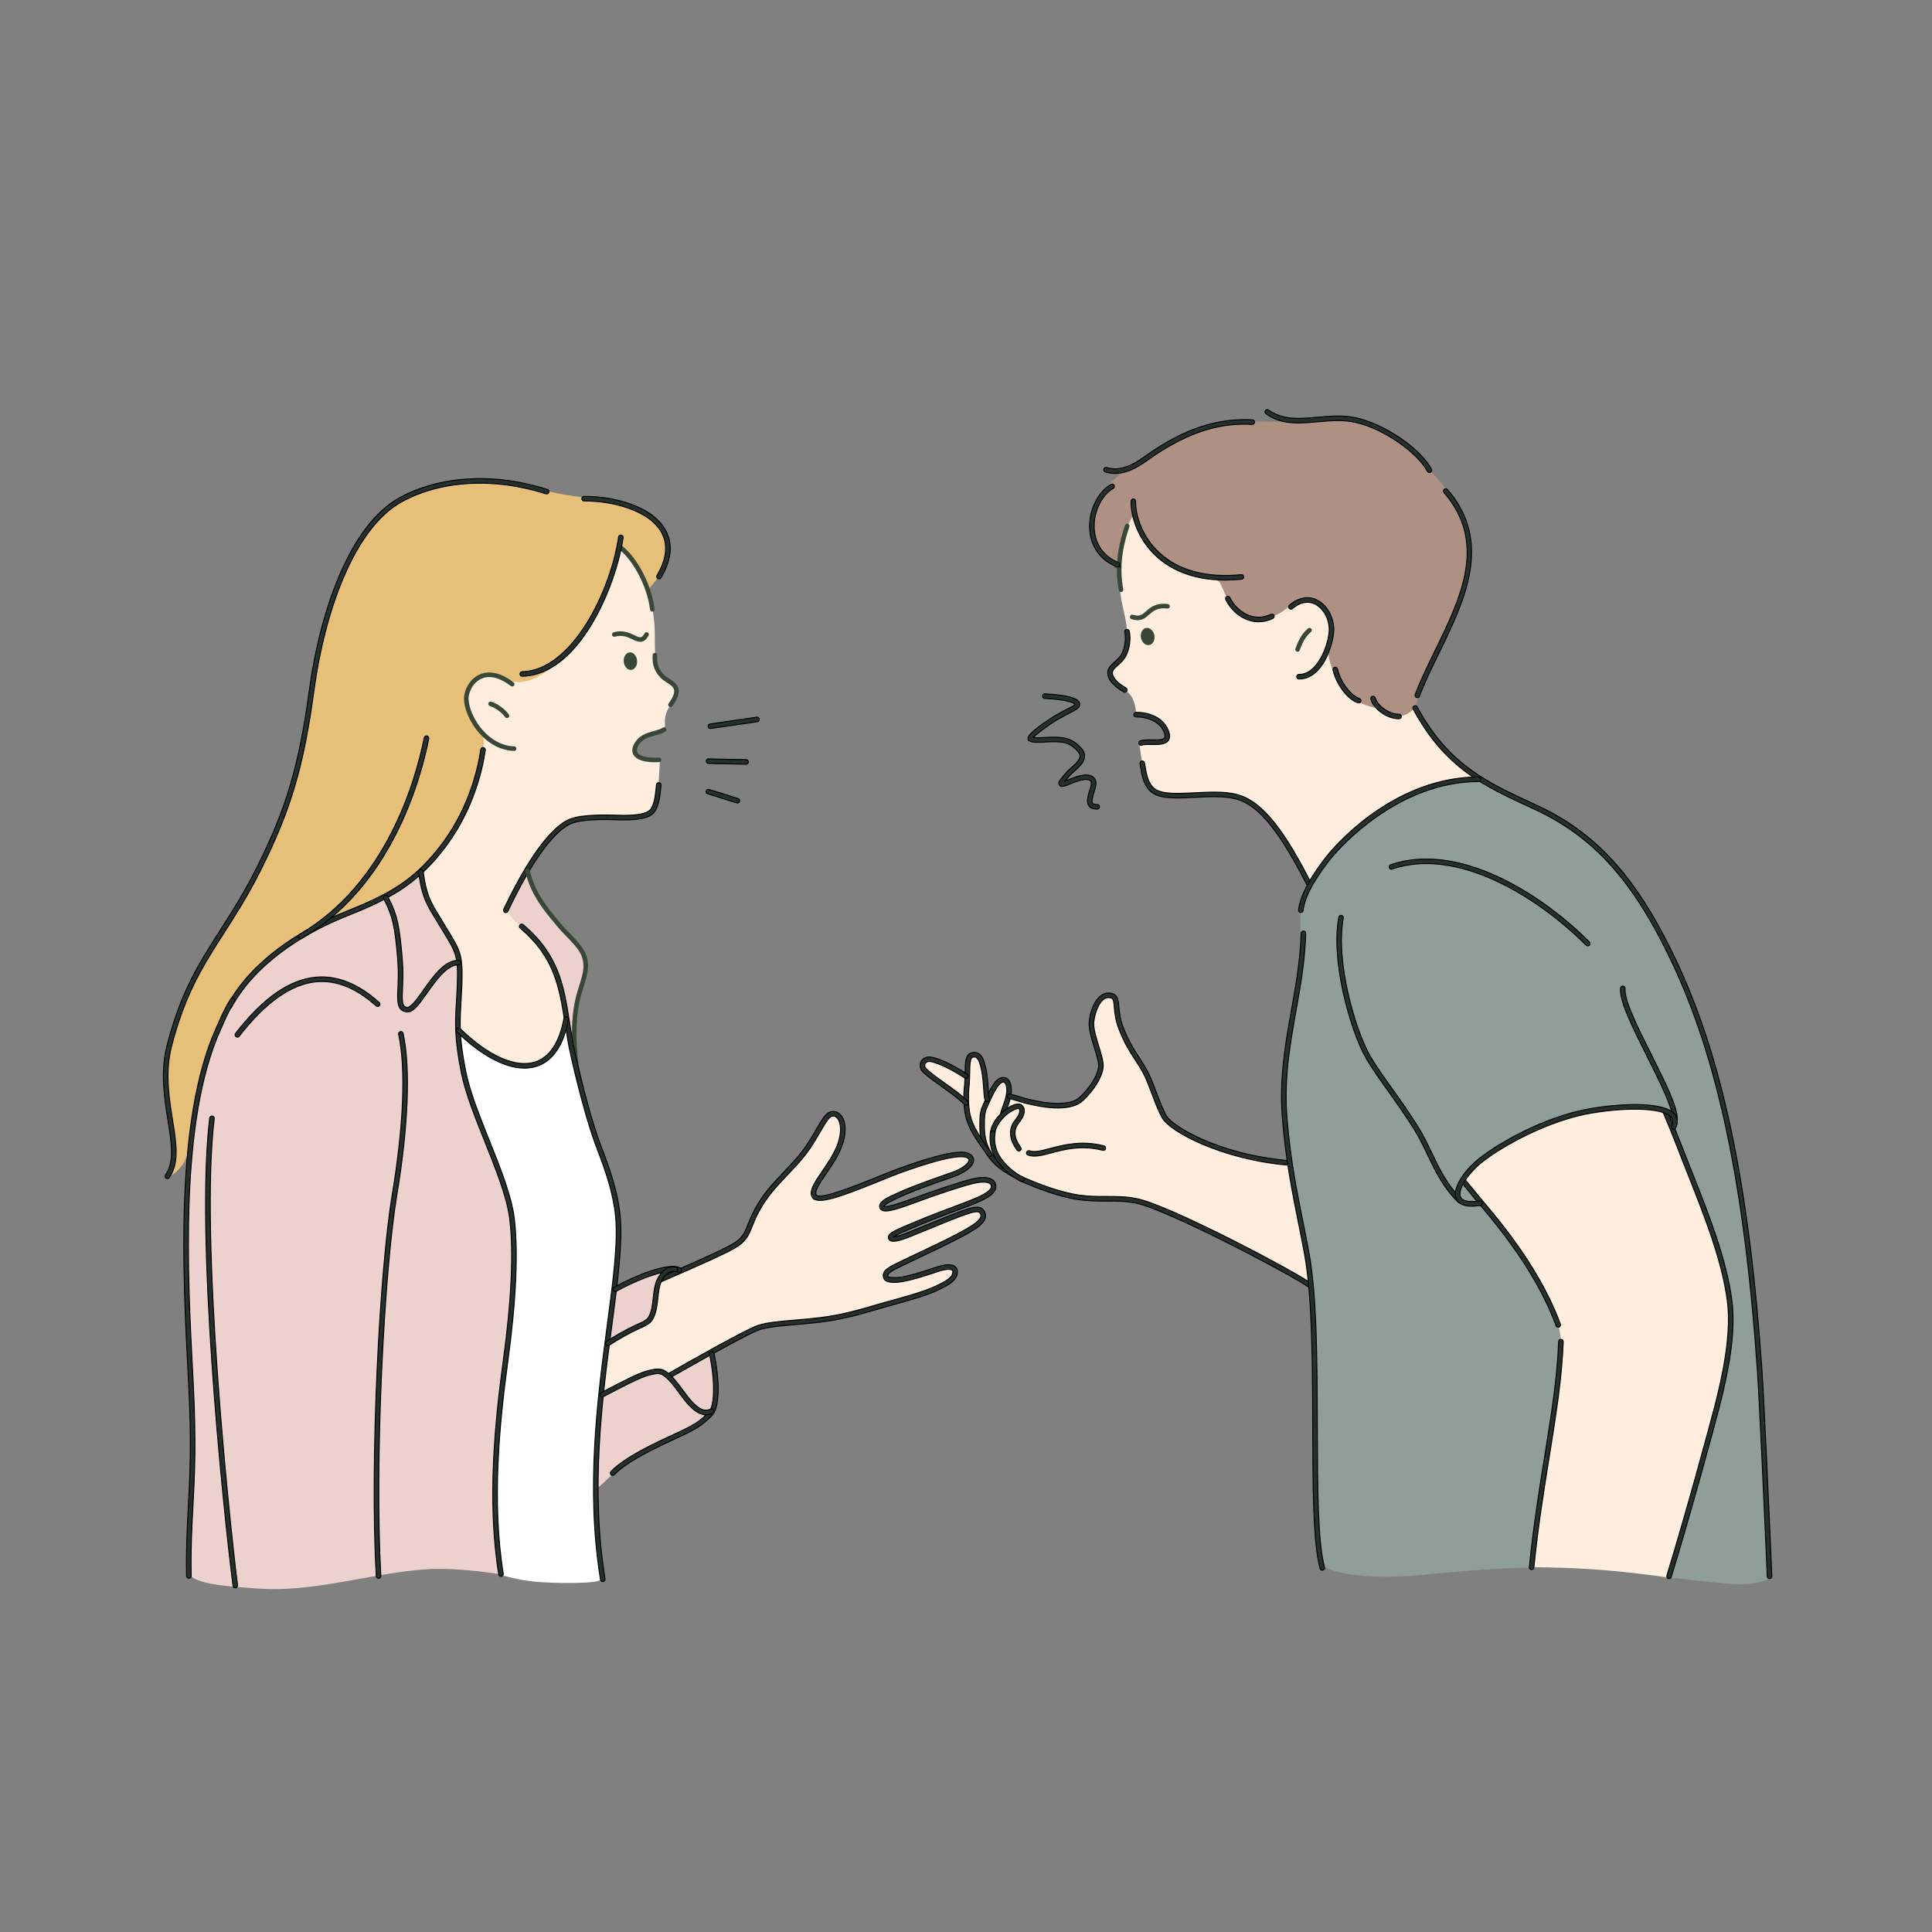 <?xml version="1.0" encoding="UTF-8"?><svg id="HappyFamily" xmlns="http://www.w3.org/2000/svg" viewBox="0 0 2000 2000"><rect x="0" y="0" width="2000" height="2000" fill="#808080" stroke="none"/><defs><style>.cls-1{fill:#252f2c;stroke:#000;stroke-miterlimit:10;}.cls-2{fill:#fff;}.cls-2,.cls-3,.cls-4,.cls-5,.cls-6,.cls-7,.cls-8{fill-rule:evenodd;}.cls-3{fill:#8f9e99;}.cls-4,.cls-9{fill:#394738;}.cls-5{fill:#af9183;}.cls-6{fill:#ecd1cd;}.cls-7{fill:#e6bf79;}.cls-8{fill:#ffedde;}</style></defs><g id="_ÎÓÈ_5"><path class="cls-8" d="M469.38,1070.87c-1.2-.25-2.13,2.74-3.09,1.99-1.59-1.25.67-12.22.88-14.59,1.37-15.08.67-30.58-1.33-45.55-4.51-33.84-26.56-62.57-29.63-96.41-1.89-20.82,6.8-33,17.25-50.41,12.36-20.61,27.15-47.14,29.19-71.65,2.39-28.67-18.91-70.94,2.21-95.09,10.84-12.39,26.55-6.32,40.69-10.17,15.45-4.22,29.56-21,38.92-33.17,17.87-23.22,30.54-50.31,49.09-72.97,6.69-8.18,15.54-20.77,27.86-17.25,10.3,2.94,14.64,14.52,19.46,22.55,9.51,15.84,14.54,36.39,16.37,55.85,1.4,14.93-.37,30.93,2.25,44.01,3.05,15.24,18.45,13.62,20.72,27.25,1.71,10.29-2.91,8.08-8.51,18.45-5.61,10.37-2.05,16.77-4.2,21.07-1.37,2.74-8.92,3.72-11.48,4.15-8.59,1.43-18.22,8.07-18.22,18.11,0,13.22,25.32,10.58,25.32,10.58,0,0-1.22,22.6-1.39,23.83-1.69,12.67-1.55,23.86-12.66,32.75-3.29,2.64-12.01,2.67-16.03,2.67-10.46,0-23.73-2.4-34.07-.34-12.33,2.47-13.97.76-26.26,3.83-20.43,5.11-50.74,50.71-55.42,69.44-1.78,7.11.08,13.72,1.97,21.28,3.79,15.19,20.76,27.37,27.86,41.58,12.14,24.28,16.64,46.61,19.59,73.17,1.68,15.12-4.38,36.34-15.61,47.57-20.79,20.79-60.86-.54-79.17-15.04-6.94-5.49-13.8-15.63-22.55-17.47Z"/><path class="cls-8" d="M623.01,1443.44c-.79,4.18,11.25-3.29,14.08-4.78,8.85-4.66,17.81-12.11,27.57-14.61,11.78-3.01,18.39,8.12,30.68,2.77,22.61-9.84,38.82-26.95,38.82-26.95,0,0,22.02-11.6,38.86-19.2,14.25-6.43,23.14-9.01,28.95-9.41,37.23-2.52,64.7-6.27,97.91-15.61,13.38-3.76,36.54-10.03,51.06-14.88,6.98-2.33,33.92-10.24,37.66-24.63,1.4-5.39-7.19-5.02-11.82-3.68-4.62,1.35-30.9,10.33-46.3,12.63-2.88.43-16.21-.12-14.22-5.17,2.59-6.59,17.57-11.93,23.04-14.79,19.86-10.36,39.43-20.62,59.73-29.45,4.93-2.14,21.65-12.08,18.54-19.23-2.97-6.81-20.99-.25-25.01,1.35-18.77,7.43-32.82,15.1-52.24,20.58-2.84.8-15.24,6.29-17.57,4.01-1.8-1.76.84-3.75.97-3.85,5.29-4.06,13.18-7.25,19.16-10.21,21.76-10.73,47.32-13.21,68.25-25.02,3.29-1.85,18.79-9.68,17.24-16.99-1.55-7.31-20.22-5.68-26.08-4.03-22.07,6.23-43.01,18.54-65.49,22.9-3.18.62-21.18,8.39-23.45,3.78-2.56-5.18,20-13.24,21.01-13.62,6.94-2.57,13.9-4.41,20.81-7.22,4.43-1.8,21.21-8.37,25.64-10.18,7.66-3.14,26.71-8.74,23.56-21.05-.51-1.98-6.23-2.22-7.98-2.29-10.85-.43-20.67,3.09-30.98,5.89-26.04,7.06-53.77,17.54-78.24,28.72-9.09,4.15-32.03,13.62-42.64,10.02-7.12-2.42,4.8-18.31,6.5-21.81,8.21-16.92,23.66-30.24,21.31-50.6-.54-4.69-2.76-11.39-8.43-13.11-6.82-2.08-14.4,15.22-18.23,19.14-7.51,7.69-11.96,17.55-18.67,25.7-10.27,12.49-24.22,26.22-33.84,39.23-6.95,9.39-10.79,16.83-13.98,24.48-4.27,10.25-4.63,18.31-18.36,26.62-15.05,9.12-43.45,19.38-58.54,27.89-5.88,3.32-15.83,4.11-19.96,10.22-6.62,9.8-2.15,23.27-8.07,33.84-9.9,17.69-28.07,13.82-40.73,26.01-11.78,11.34-7.92,42.95-10.5,56.58Z"/><path class="cls-8" d="M1356.63,917.17s-15.63-26.15-21.57-38.16c-11.26-22.77-23.69-36.83-45.2-49.57-18.39-10.89-53.26-5.49-73.18-5.25-8.65.1-23.86-3.9-28.92-12.45-3.85-6.5-8.11-40.44-8.11-40.44,0,0,8-2.47,9.5-2.45,11.79.14,21.93.89,18.83-11.19-1.7-6.65-13.8-14.67-20.08-16.29-2.37-.61-11.94-2.77-11.94-2.77,0,0,0-13.37-7.04-20.63-7.04-7.26-18.31-11.69-19.52-19.82-.84-5.65,12.38-16.28,14.79-22.1,5.61-13.54,1.53-33.81-1.78-47.41-3.39-13.9-7.1-44.47,0-68.97,1.84-6.34,5.36-28.94,15.25-28.24,11.33.8,20.55,11.91,29.64,17.77,14.93,9.62,36.83,19.23,54.49,21.47,26.54,3.37,60.18-3.04,83.72,11.95,21.73,13.85,29.45,39.33,40.31,61.03,14.79,29.54,43.08,41.16,61.62,66.19,5.68,7.67,14.34,17.21,14.34,17.21,0,0,11.74,21.76,16.1,28.74,4.07,6.53,9.08,16.33,15.46,21.06,11.53,8.54,39.3,29.34,39.3,29.34,0,0,4.54,6.83,4.03,10.22-1.93,12.99-17.09,24.01-26.28,31.61-23.07,19.09-58.26,29.9-86.29,39.38-9.23,3.12-17.78,8.4-27.34,10.29-9.36,1.85-20.71,8.17-28.83,12.98-3.68,2.18-11.3,6.49-11.3,6.49Z"/><path class="cls-8" d="M1355.7,1330.35c-.43.34-35.1-20.47-44.31-24.83-30.69-14.57-59.95-29.31-90.15-44.91-16.69-8.62-36.84-16.89-55.19-19.76-15.26-2.38-31.44,2.3-46.95-.64-27.07-5.13-65.24-15.64-85.74-35.03-11.28-10.67-24.5-25.63-29.06-40.86-1.86-6.21-5.41-24.73-5.41-24.73,0,0-25-19.46-35.52-25.91-3.96-2.42-10.71-10.43-6.2-15.19,8.64-9.14,27.2,5.92,34.91,9.98,1.34.71,8.41,5.25,8.41,5.25,0,0-.05-20,4.67-22.18,3.26-1.5,10.5,3.14,11.76,5.87,3.4,7.36,5.65,40.25,5.65,40.25,0,0,11.64-26.04,19.05-19.37,3.68,3.31,3.62,15.87,3.62,15.87,0,0,12.02,4.13,16.97,5.28,16.88,3.92,33.06,5.94,50.02,2.72,4.41-.84,11.81-8.23,14.91-13.02,3.09-4.78,16.23-17.51,11.78-30.84-3.48-10.43-11.05-31.07-9.27-42.47,1.16-7.42,3.47-15.54,9.12-20.86,2.19-2.06,8.61-6.1,11.92-4.07,7.83,4.8,5.17,16.26,7.26,26.17,2.09,9.91,17.83,35.98,25.42,47.68,12.42,19.17,13.34,49.78,34.76,62.91,28.72,17.61,52.61,24.1,85.35,32.88,9.94,2.66,30.64,1.99,30.64,1.99,0,0,10.86,8.18,14.33,14.56,14.51,26.59,15.83,61.63,12.71,90.54-.5,4.61-1.41,19.56-5.47,22.74Z"/><path class="cls-5" d="M1159.47,584.81s-7.44-.37-14.82-7.23c-6.91-6.42-13.75-19.15-14.35-24.58-2.67-24.03,9.54-45.72,27.45-60.65,10.44-8.7,25.6-17.58,37.71-23.64,16.02-8.01,30.23-17.28,46.79-24.38,21.72-9.31,44.08-7.87,67.07-7.87,13.39,0,21.57.44,40.7-1.11,19.12-1.56,52.08.14,61.54,1.5,13.4,1.91,29.35,10.95,40.22,18.71,13.84,9.89,24.19,26.07,34.5,37.94,17.27,19.88,30.82,37.72,34.08,67.06,5.76,51.88-33.36,111.41-43.81,134.99-10.45,23.57-6.69,31.7-15.08,40.08-3.94,3.94-12.4,7.83-21.54,5.55-6.23-1.56-12.53-7.82-12.53-7.82,0,0-15.79-2-28.46-10.89-12.68-8.9-19.31-25.72-22.93-40.22-4.54-18.18,9.44-43.59-9.36-57.68-13.42-10.06-27.58-.08-37.65,7.47-12.54,9.41-28.49,10.72-42.27,5.21-15.2-6.08-16.79-21.29-23.93-33.97-4.38-7.77-48.34-9.35-63.35-27.37-7.26-8.72-11.97-15.38-17.7-24.93-2.34-3.9-8.32-17.99-8.32-17.99,0,0-5.78,8.9-8.9,19.35-2.07,6.94-5.08,32.48-5.08,32.48Z"/><path class="cls-7" d="M176.29,1215.14c-1.37,4.41,5.79-1.13,9.82-5.87,4.03-4.74,4.88-6.22,7.35-12.8,6.47-17.25,6.84-42.64,10.84-60.66,14-63.01,38.53-119.4,93.15-156.95,34.15-23.48,76.19-34.78,110.62-57.73,32.5-21.67,58.24-49.34,74.35-84.77,8.24-18.14,20.08-48.81,18.36-69.43-1.66-19.94-29.68-38.6-11.9-60.49,14.5-17.85,28.16-2.12,46.2-.48,11.63,1.06,23.96-6.04,33.34-12.74,24.5-17.5,46.36-47.19,57.3-75.03,4.67-11.87,8.19-23.38,11.4-35.7.48-1.86,4.51-15.63,4.51-15.63,0,0,14.51,13.42,20.4,24.1,5.89,10.68,8.9,19.03,8.9,19.03,0,0,9.86-8.35,17.93-26.56,8.08-18.21-2.95-43.15-23.96-53.65-29.29-14.65-56.51-12.55-88.02-19.12-31.38-6.54-53.16-14.2-85.41-13.09-24.76.85-72.02,13.6-91.61,30.39-23.21,19.9-33.5,38.86-45.13,66-25.48,59.46-29,117.39-42.8,180.24-4.92,22.42-16.26,62.06-24.62,83.54-15.99,41.13-41.58,78.4-65.34,118.4-20.96,35.28-37.84,67.59-47.02,105.85-6.16,25.66-5.04,44.42-.91,70.19,3.27,20.44,8.53,42.59,2.23,62.96Z"/><path class="cls-2" d="M518.58,1630.43s-1.62-4.29-1.62-5.44c0-5.61-.7-11.9-1.4-17.48-2.26-18.07-2.54-36.3-4.19-54.55-4.87-53.59,5.18-110.26,13.28-162.93,5.12-33.23,7.71-67,3.5-100.7-4.97-39.79-20.53-77.81-31.47-116.08-7.84-27.44-14.77-54.96-20.28-82.52-.48-2.4-4.54-22.32-1.67-23.75,0,0,10.89,9.02,18.07,14.91,7.18,5.89,28.22,16.5,39.54,19.33,13.43,3.36,29.35-.61,38.85-10.11,1.47-1.47,15.13-32.32,15.26-32.32,1.56,0,5.24,22.89,8.29,35.01,3.05,12.11,5.03,30.2,10.46,46.49,3.91,11.73,8.24,25.99,11.62,37.24,7.01,23.34,18.46,50.83,21.83,73.14,4.24,28.1-.12,63.91-4.15,96.14-8.88,71.04-17.8,121.25-17.8,193.62,0,18.87,1.14,48.03,2.08,57.67.94,9.64,5.09,33.97,3.02,37.06-3.33,4.99-52.75,3.78-69.21,2.08-16.45-1.7-34.03-6.8-34.03-6.8Z"/><path class="cls-6" d="M196.81,1630.78c-3.79-4.42-2.03-40.3-1.47-47.32,1.54-19.48,3.36-49.75,3.36-69.19,0-26.03.62-34.7.62-60.77,0-32.42-4.24-64.23-5.48-96.49-1.06-27.62.24-48.03-1.01-75.65-1.38-30.28,1.39-67,5.8-96.8.33-2.23,1.29-20.52,1.63-22.76,10.41-67.91,28.24-126.98,75.46-167.2,16.56-14.1,40.06-31.66,64.73-41.95,21.14-8.82,48.97-19.3,71.68-32.93,2.39-1.43,23.31-15.91,23.31-15.91,0,0,3.32,21.67,7.64,28.88,8.49,14.15,28.8,42.48,31.63,59.44,5.69,34.15-4.56,66.1,2.26,100.2,5.57,27.84,14.01,54.5,22.67,77.17,11.02,28.85,22.47,53.37,29.57,88.91,6.16,30.81,2.53,70.43-1.14,105.36-4.03,38.34-8.59,72.01-11.93,105.46-3.98,39.84-4.79,80.38-4.79,120.44,0,6.42,7.86,40.25,7.86,40.25,0,0-44.84-7.82-79.02-5.34-57.29,4.15-115.83,24.3-173.82,19.85-23.01-1.77-60.85-3.48-69.57-13.65Z"/><path class="cls-6" d="M545.52,902.07s-6.29,8.6-9.89,15.23c-5.48,10.08-10.53,20.78-8.98,26.97,2.05,8.21,16.43,16.71,21.66,22.69,10.67,12.19,25.31,29.02,28.85,44.95,3.14,14.12,8.46,31.07,10.84,45.38.89,5.3,1.98,26.75,4.11,24.63,2.42-2.42,1.39-28.88,2.74-38.32,1.91-13.34,15.22-34.05,11.91-47.29-4.88-19.53-29.8-41.55-41.98-56.78-9.77-12.2-19.26-37.46-19.26-37.46Z"/><path class="cls-6" d="M701.03,1314.42c6.97.99-17.08,8.82-21.32,16.59-5.61,10.28.16,25.59-6.8,34.29-5.87,7.33-18.35,11.04-26.38,15.06-3.55,1.77-18.09,10.27-18.09,10.27,0,0,1.85-9.23,2-10.34,1.76-14.06,5.71-44.74,5.71-44.74,0,0,16.43-9.68,31.81-15.03,13.88-4.84,24.03-7.37,33.08-6.09Z"/><path class="cls-6" d="M736.42,1399.89l-44.28,24.49s-7.99-7.71-18.4-3.8c-9.62,3.61-27.37,9.56-36.46,14.46-4.36,2.35-14.79,9.39-14.79,9.39,0,0-5.05,46.92-5.05,60.41,0,2.25-2.8,36.46.69,35.58,1.99-.5,12.16-10.77,12.78-11.33,10.16-9.31,18.02-14.83,29.4-22.62,21.8-14.91,62.27-24.2,77.51-47.29,3.3-5,3.31-18.56,3.06-23.89-.26-5.33-4.44-35.4-4.44-35.4Z"/><path class="cls-3" d="M1532.15,805.85s-35.7,5.12-49.41,8.56c-37.46,9.36-68.31,38.86-97.51,62.22-15.82,12.66-31.79,37.01-36.71,56.68-6.15,24.62,1.65,45.19-2.67,71.12-5.17,31.04-10.14,67.8-15.3,98.76-3.41,20.46-1.09,54.45,1.41,74.51,8.92,71.37,14.28,82.68,24.41,153.58,2.42,16.95,4.12,42.4,4.55,62.94.92,43.77.87,94.27.87,130.83,0,21.82,2.46,73.11,7.71,94.11,1.32,5.29,18.99,10.23,39.67,12.05,22.67,1.99,48.96.55,61.34-.69,69.74-6.98,134.21-11.71,204.42-3.9,32.92,3.66,71.13,8.65,87.86,10.23,16.73,1.58,53.1,7.42,68.39-3.07,3.13-2.15-1.95-38.84-1.95-50.13,0-53.1-5.86-149.09-5.86-149.09,0,0-5.11-67.98-9.11-108.07-3.22-32.2-10.11-77.3-14.32-109.38-10.07-76.67-49.41-186.7-88.54-264.97-13.77-27.55-29.79-50.54-52.73-69.66-15.43-12.85-22.18-21.86-40.82-31.18-18.23-9.11-42.46-23.86-61.39-31.97-5.31-2.28-24.3-13.48-24.3-13.48Z"/><path class="cls-8" d="M1514.15,1222.22s31.35,36.35,37.02,44.85c17.17,25.77,33.65,46.01,47.5,71.8,7.25,13.51,12.96,24.22,16.18,40.34,3.55,17.75-1.09,38.53-3.97,55.86-7.17,43.02-13.05,96.34-18.9,130.84-2.46,14.51-6.47,56.36-6.47,56.36,0,0,37,.12,72.69,2.93,35.69,2.81,68.84,7.86,68.84,7.86,0,0,45.57-146.67,58.54-211.53,3.95-19.73,10.61-54.25,5.5-74.69-9.89-39.55-19.42-87.29-38.08-124.61-12.46-24.92-30.04-72.78-30.04-72.78,0,0-28.17-2.64-50.63-2.64-41,0-95.11,22.5-127.72,46.44-19.89,14.6-30.46,28.98-30.46,28.98Z"/></g><g id="_ÎÓÈ_2_1_"><path class="cls-9" d="M1177.6,642.03c-1.84,0-3.92-.34-6.32-1.12-1.24-.41-1.92-1.74-1.51-2.99.41-1.24,1.75-1.92,2.99-1.51,6.92,2.27,9.65-.12,13.78-3.76,4.51-3.97,10.12-8.91,22.44-7.37,1.3.16,2.22,1.34,2.06,2.64-.16,1.3-1.44,2.19-2.64,2.05-10.24-1.27-14.54,2.54-18.72,6.22-3.27,2.88-6.61,5.83-12.07,5.83Z"/><path class="cls-9" d="M1343.22,674.66c-.27,0-.55-.05-.82-.15-1.22-.45-1.85-1.81-1.4-3.04,3.93-10.62,6.84-15.3,13.01-20.87.97-.88,2.46-.8,3.34.17.88.97.8,2.47-.17,3.34-5.56,5.02-8.09,9.11-11.75,19-.35.95-1.26,1.55-2.22,1.55Z"/><path class="cls-4" d="M1181.04,659.84c-.76-4.9,1.77-9.29,5.64-9.79,3.87-.51,7.61,3.05,8.37,7.94.75,4.9-1.77,9.29-5.64,9.8-3.87.51-7.61-3.05-8.37-7.95Z"/><path class="cls-9" d="M1160.47,612.91c-1.12,0-2.12-.8-2.32-1.95-3.94-21.76-1.94-42.5,6.48-67.23.43-1.24,1.77-1.9,3-1.48,1.24.42,1.9,1.77,1.48,3-8.15,23.93-10.1,43.94-6.31,64.87.23,1.28-.62,2.52-1.91,2.75-.14.03-.28.04-.43.04Z"/><path class="cls-4" d="M645.64,683.79c.07-5,3.24-8.78,7.09-8.43,3.84.35,6.9,4.68,6.83,9.69-.07,5.01-3.25,8.78-7.09,8.43s-6.9-4.68-6.83-9.69Z"/><path class="cls-9" d="M675.27,633.09c-1.18,0-2.2-.88-2.35-2.08-2.8-22.78-16.21-49.3-31.19-61.69-1.01-.83-1.15-2.32-.31-3.33.83-1,2.32-1.15,3.33-.31,16.07,13.29,29.9,40.53,32.87,64.76.16,1.3-.76,2.48-2.06,2.64-.1.01-.2.02-.29.02Z"/><path class="cls-9" d="M694.06,731.93c-.49,0-.98-.15-1.4-.46-1.05-.77-1.28-2.25-.5-3.31,4.36-5.93,6.27-10.58,5.68-13.82-.6-3.3-3.79-5.36-7.47-7.74-2.31-1.49-4.7-3.04-6.6-5.06-7.97-8.43-8.42-15.87-8.18-23.38.04-1.31,1.18-2.35,2.44-2.29,1.31.04,2.33,1.13,2.29,2.44-.22,6.96.15,12.86,6.89,19.99,1.52,1.6,3.57,2.93,5.73,4.33,4.02,2.6,8.58,5.56,9.55,10.87.86,4.7-1.21,10.25-6.52,17.47-.46.63-1.18.96-1.91.96Z"/><path class="cls-9" d="M662.81,664.41c-2.77,0-5.56-1.34-8.2-2.59-4.86-2.32-10.37-4.94-18.05-2.72-1.26.37-2.57-.36-2.93-1.61-.37-1.25.36-2.57,1.61-2.93,9.42-2.74,16.34.58,21.41,2.99,5.7,2.72,7.62,3.63,10.58-1.85.62-1.15,2.06-1.58,3.21-.95,1.15.62,1.58,2.06.95,3.21-2.65,4.9-5.6,6.45-8.58,6.45Z"/><path class="cls-9" d="M678.09,789.09c-11.26,0-18.81-2.46-21.95-7.19-1.42-2.14-2.61-5.77-.15-10.89,4.72-9.87,13.72-12.32,20.95-14.28,3.53-.96,6.87-1.87,9.24-3.45,1.08-.73,2.56-.43,3.28.66.73,1.09.43,2.56-.66,3.28-3.02,2.01-6.71,3.02-10.63,4.08-6.95,1.89-14.14,3.84-17.92,11.76-1.2,2.5-1.26,4.6-.18,6.22,1.17,1.77,5.68,5.79,22.02,4.97,1.29-.13,2.41.94,2.48,2.25.06,1.31-.94,2.41-2.25,2.48-1.46.07-2.88.11-4.24.11Z"/><path class="cls-1" d="M523.56,944.7c-.34,0-.69-.07-1.01-.23-1.18-.56-1.68-1.97-1.12-3.15,33.99-71.46,57.71-89.23,68.83-93.47,13.06-4.97,37.55-4.27,49.32-3.93,1.85.05,3.4.1,4.57.11,21.21.3,27.97-3.59,29.87-6.87,3.59-6.17,4.26-12.51,5.11-20.54l.47-4.32c.15-1.3,1.37-2.24,2.62-2.08,1.3.15,2.23,1.32,2.08,2.62l-.47,4.28c-.91,8.59-1.63,15.38-5.72,22.42-3.8,6.53-14.61,9.49-34.02,9.22-1.19-.01-2.77-.06-4.65-.11-11.46-.33-35.33-1.02-47.5,3.63-10.45,3.98-32.96,21.11-66.24,91.08-.41.85-1.25,1.35-2.14,1.35Z"/><path class="cls-9" d="M532.22,777.35s-.05,0-.08,0c-19.66-.63-32.83-14.04-38.93-21.97-9.48-12.33-14.56-27.57-12.36-37.06,2.31-9.95,8.75-17.7,17.23-20.73,6.89-2.47,18.31-2.94,33.59,8.81,1.04.8,1.23,2.28.43,3.32-.8,1.04-2.29,1.23-3.32.43-10.76-8.27-20.83-11.09-29.11-8.11-6.96,2.49-12.27,8.97-14.21,17.34-1.61,6.93,1.83,20.52,11.5,33.11,5.59,7.27,17.62,19.56,35.34,20.13,1.31.04,2.33,1.13,2.29,2.44-.04,1.28-1.09,2.29-2.36,2.29Z"/><path class="cls-9" d="M524.8,743.29c-.75,0-1.48-.35-1.94-1.01-2.82-4.03-9.82-9.58-15.74-11.42-1.25-.39-1.95-1.71-1.56-2.96.39-1.25,1.71-1.94,2.96-1.56,7.17,2.22,14.89,8.47,18.22,13.23.75,1.07.49,2.55-.58,3.29-.41.29-.89.43-1.35.43Z"/><path class="cls-1" d="M682.21,599.25c-.41,0-.82-.11-1.2-.33-1.13-.66-1.5-2.11-.84-3.24,10.17-17.26,11.63-32.43,4.33-45.1-12.82-22.27-50.34-32.14-79.82-32h-.02c-1.3,0-2.36-1.05-2.37-2.35,0-1.31,1.04-2.37,2.35-2.38,31.81-.09,70.12,10.33,83.96,34.37,8.21,14.25,6.74,31.03-4.36,49.86-.44.75-1.23,1.16-2.04,1.16Z"/><path class="cls-1" d="M237.5,1044.06c-.38,0-.77-.09-1.13-.29-1.15-.63-1.57-2.07-.94-3.21,2.93-5.35,6.29-10.68,9.99-15.84,31.78-44.28,83.33-69.48,111.23-80.56,45.15-17.93,69.81-31.56,96.61-64.98,31.24-38.96,41.25-81.44,44.44-103.31.19-1.29,1.38-2.2,2.68-2,1.29.19,2.19,1.39,2,2.68-3.26,22.34-13.49,65.75-45.43,105.58-27.3,34.05-53.53,48.54-98.55,66.42-27.42,10.89-78.06,35.61-109.13,78.92-3.59,5-6.84,10.17-9.68,15.36-.43.79-1.24,1.23-2.08,1.23Z"/><path class="cls-1" d="M540.63,700.08c-1.28,0-2.34-1.03-2.37-2.32-.03-1.31,1.01-2.39,2.32-2.42,51.33-1.12,91.59-83.16,99.79-139.43.19-1.29,1.38-2.21,2.68-2,1.29.19,2.19,1.39,2,2.68-7.2,49.39-45.21,142.19-104.37,143.48h-.05Z"/><path class="cls-1" d="M173.17,1220.06c-.48,0-.97-.15-1.4-.46-1.05-.77-1.28-2.25-.51-3.31,9.57-13.05,6.36-33.11,2.64-56.34-3.76-23.49-8.02-50.12-.98-77.67,14.19-55.46,33.09-84.96,54.98-119.12,12.24-19.11,24.91-38.87,38.1-65.28,30.58-61.18,43.78-105.92,54.34-184.1,10.46-77.46,40.7-170.42,94.2-199.01,42.23-22.57,97.67-25.52,152.11-8.07,1.25.4,1.93,1.73,1.53,2.97-.4,1.25-1.73,1.92-2.97,1.53-53.23-17.05-107.33-14.23-148.43,7.74-51.92,27.75-81.44,119.17-91.74,195.47-10.64,78.77-23.96,123.87-54.8,185.58-13.31,26.63-26.04,46.5-38.35,65.71-21.67,33.81-40.38,63.02-54.38,117.74-6.8,26.6-2.62,52.71,1.07,75.74,3.89,24.27,7.24,45.24-3.5,59.89-.46.63-1.18.97-1.91.97Z"/><path class="cls-1" d="M311.17,971.77c-.81,0-1.61-.42-2.05-1.17-.66-1.13-.27-2.58.85-3.23,90.43-52.75,120.49-159.99,129.23-203.65.25-1.28,1.48-2.13,2.78-1.86,1.28.26,2.11,1.5,1.86,2.78-8.86,44.29-39.4,153.1-131.48,206.81-.37.22-.79.32-1.19.32Z"/><path class="cls-9" d="M599.42,1121.36c-1.1,0-2.09-.78-2.32-1.9-6.01-30.09-6.67-60.52-1.8-83.49,1.21-5.68,2.79-10.77,4.33-15.68,3.84-12.29,6.87-22,1.32-33.1-2.88-5.76-9.33-12.43-15.03-18.3-3.37-3.48-6.56-6.77-8.96-9.77-1.07-1.34-2.33-2.84-3.74-4.51-9.02-10.71-24.12-28.64-29.48-52.78-.28-1.28.52-2.54,1.8-2.82,1.28-.27,2.54.52,2.82,1.8,5.11,23,19.74,40.37,28.48,50.75,1.43,1.71,2.73,3.24,3.82,4.6,2.26,2.83,5.37,6.04,8.66,9.44,6.22,6.42,12.65,13.06,15.86,19.48,6.4,12.8,2.95,23.84-1.04,36.62-1.5,4.81-3.06,9.78-4.22,15.25-4.74,22.36-4.09,52.1,1.81,81.59.26,1.28-.58,2.53-1.86,2.78-.16.03-.31.05-.47.05Z"/><path class="cls-1" d="M692.61,1426.52c-.82,0-1.62-.43-2.06-1.19-.65-1.13-.25-2.58.88-3.23,18.6-10.64,80.29-45.67,93.04-49.95,9.35-3.15,23.08-4.3,38.97-5.64,8.33-.7,16.94-1.42,25.56-2.5,22.91-2.86,41.23-8.25,57.38-13l4.67-1.37c5.21-1.52,10.41-2.96,15.53-4.37,14.46-3.99,28.11-7.76,39.77-12.86,16.77-7.34,20.09-11.56,20.01-15.97-.02-.97-.37-1.36-.72-1.61-1.46-1.05-5.68-1.35-13.19.98-2.17.67-4.59,1.47-7.19,2.33-9.16,3.03-20.56,6.8-31.67,8.67-3.91.66-16.84,2.34-18.81-3.77-2.45-7.62,4.64-11.01,18.76-17.78l3.56-1.71c4.71-2.27,9.7-4.63,14.83-7.05,12.63-5.97,25.68-12.14,37.65-18.4,14.13-7.39,27.75-15.08,25.67-20.83-1.65-4.54-6.41-3.31-18.62,1.05l-1.62.58c-7.02,2.5-18.29,7.14-30.21,12.06-8.19,3.37-16.71,6.89-24.41,9.94-18.13,7.18-19.89,2.92-20.56,1.32-.37-.87-.36-1.83.03-2.76,1.5-3.64,9.48-7.08,25.95-13.91l6.91-2.87c12.35-5.18,28.34-11.16,38.91-15.12,3.92-1.46,7.13-2.66,9.19-3.46,12.38-4.79,25.57-10.37,25.37-15.98-.04-1.24-.49-2.14-1.42-2.84-2.88-2.15-9.75-2.11-18.35.12-14.25,3.69-34.67,10.7-49.28,15.93-2.58.92-5.3,1.92-8.05,2.94-22.79,8.4-33.91,11.85-37.48,7.38-.95-1.19-1.28-2.64-.94-4.08.95-3.97,6.99-7.24,13.38-10.17l.99-.46c16.01-7.73,37.46-15.23,53.12-20.7l7.45-2.62c10.75-3.8,17.35-9.4,17.51-12.62.02-.37.07-1.51-2.37-2.66-4.11-1.92-18.5-2.45-68.89,15.85-5.84,2.12-13.5,5.23-21.6,8.51-38.28,15.51-63.78,25.09-69.16,17.09-4.28-6.35,2.14-15.73,10.26-27.61,6.06-8.86,12.93-18.9,16.26-29.03,5.26-16.03,1.26-25.09-2.72-27.27-2.33-1.28-4.92-.5-7.09,2.16-3.06,3.73-5.83,8.53-9.04,14.09-5.18,8.98-11.63,20.17-22.43,32.1-3.99,4.41-7.76,8.39-11.33,12.17-11.93,12.62-21.36,22.6-29.64,38.18-3.15,5.94-5.05,10.7-6.73,14.9-3.78,9.47-6.28,15.73-18.43,22.77-9.23,5.35-33.3,16.35-75.76,34.63-1.19.53-2.59-.03-3.11-1.24-.52-1.2.04-2.59,1.24-3.11,26.61-11.46,63.36-27.48,75.26-34.38,10.73-6.22,12.75-11.27,16.4-20.43,1.64-4.1,3.67-9.2,6.95-15.37,8.57-16.16,18.2-26.33,30.38-39.22,3.55-3.75,7.29-7.71,11.26-12.1,10.46-11.56,16.77-22.5,21.84-31.29,3.31-5.74,6.17-10.7,9.48-14.73,3.65-4.44,8.65-5.71,13.03-3.3,6.64,3.65,10.74,15.23,4.94,32.9-3.54,10.77-10.61,21.11-16.85,30.23-6.55,9.57-12.73,18.6-10.24,22.29,3.65,5.42,44.04-10.97,63.46-18.84,8.15-3.3,15.84-6.42,21.76-8.57,40.2-14.6,63.92-19.74,72.53-15.68,4.63,2.18,5.17,5.42,5.08,7.17-.3,5.9-8.41,12.51-20.66,16.85l-7.47,2.62c-15.55,5.43-36.86,12.88-52.62,20.49l-1.07.5c-9.77,4.48-10.7,6.48-10.75,6.98,2.79,1.94,21.91-5.08,32.18-8.87,2.77-1.02,5.5-2.02,8.1-2.95,14.7-5.27,35.26-12.33,49.69-16.06,7.27-1.88,17.04-3.29,22.36.67,2.08,1.56,3.23,3.79,3.32,6.46.3,8.74-12.68,14.48-28.4,20.56-2.07.8-5.3,2.01-9.24,3.48-10.54,3.94-26.47,9.91-38.74,15.05l-6.93,2.88c-8.7,3.61-19.28,7.99-22.51,10.47,1.96-.19,6.71-1.19,13.54-3.9,7.69-3.05,16.18-6.54,24.35-9.91,11.98-4.94,23.3-9.61,30.43-12.14l1.62-.58c11.4-4.08,21.25-7.61,24.66,1.78,3.41,9.39-9.42,16.97-27.92,26.64-12.05,6.3-25.15,12.49-37.82,18.48-5.12,2.42-10.1,4.77-14.8,7.03l-3.57,1.71c-13.28,6.36-17.43,8.54-16.3,12.06.6,1.17,6.95,1.65,13.51.55,10.75-1.81,21.97-5.52,30.97-8.49,2.63-.87,5.08-1.68,7.27-2.36,8.26-2.56,14.1-2.66,17.37-.3,1.71,1.24,2.63,3.09,2.68,5.36.15,8.62-8.26,14-22.85,20.39-11.97,5.24-25.78,9.05-40.41,13.09-5.1,1.4-10.27,2.83-15.46,4.35l-4.66,1.37c-16.33,4.81-34.84,10.26-58.13,13.16-8.72,1.09-17.38,1.82-25.75,2.52-14.94,1.26-29.05,2.44-37.86,5.41-8.33,2.8-42.79,21.34-92.2,49.57-.37.21-.77.31-1.17.31Z"/><path class="cls-1" d="M243.57,1643.77c-1.18,0-2.19-.87-2.35-2.07-10.97-87-38.96-362.72-24.13-484.33.16-1.3,1.34-2.24,2.63-2.06,1.3.16,2.22,1.34,2.06,2.63-15.02,123.21,15.21,412.45,24.13,483.16.16,1.29-.76,2.48-2.05,2.64-.1.01-.2.02-.3.02Z"/><path class="cls-1" d="M391.86,1633.85c-1.25,0-2.29-.98-2.36-2.23-6.75-118.75,3.45-316.35,16.53-394.82,11.91-71.46,14.26-130.44,6.63-166.08-.27-1.28.54-2.53,1.82-2.81,1.28-.26,2.53.54,2.81,1.82,7.76,36.21,5.42,95.81-6.58,167.85-13.04,78.23-23.2,275.3-16.47,393.77.07,1.3-.92,2.42-2.23,2.5-.05,0-.09,0-.14,0Z"/><path class="cls-1" d="M195.53,1633.85c-1.29,0-2.34-1.03-2.37-2.32-.56-28.19.57-49.11,1.76-71.27,1.77-32.84,3.59-66.8.31-129.12l-.34-6.51c-5.57-105.36-13.98-264.58,28.72-359.89l2.44-5.5c3.76-8.54,6.73-15.29,12.67-24.91.68-1.11,2.15-1.45,3.26-.77,1.11.69,1.46,2.14.77,3.26-5.77,9.34-8.68,15.96-12.36,24.33l-2.45,5.53c-42.23,94.27-33.85,252.81-28.31,357.71l.34,6.51c3.29,62.57,1.46,96.65-.31,129.62-1.19,22.06-2.31,42.9-1.75,70.92.03,1.31-1.01,2.38-2.32,2.41h-.05Z"/><path class="cls-1" d="M624.01,1637.28c-1.14,0-2.14-.82-2.33-1.98-15.46-94.47-3.03-188.15,6.96-263.43,6.02-45.37,11.22-84.55,8.64-112.4-2.23-24.07-10.86-48.84-19.01-69.9-5.69-14.69-14.98-43.16-26.97-95.37-2.78-12.08-4.59-23.65-6.34-34.84-5.76-36.77-10.74-68.52-46.47-98.54-1-.84-1.13-2.33-.29-3.33.84-1,2.34-1.13,3.33-.29,37.08,31.17,42.19,63.73,48.1,101.43,1.74,11.11,3.54,22.6,6.28,34.51,11.92,51.95,21.14,80.18,26.77,94.73,8.27,21.36,17.03,46.52,19.31,71.17,2.63,28.38-2.6,67.81-8.66,113.46-9.95,74.96-22.32,168.26-6.98,262.03.21,1.29-.66,2.51-1.95,2.72-.13.02-.26.03-.38.03Z"/><path class="cls-1" d="M245.7,1073.64c-.51,0-1.02-.16-1.45-.49-1.03-.8-1.22-2.29-.42-3.32,28.42-36.67,55.66-55.73,83.31-58.24,21.81-2.01,43.8,6.82,65.39,26.16.97.87,1.06,2.37.18,3.34-.87.97-2.37,1.06-3.34.18-20.58-18.42-41.38-26.86-61.81-24.96-25.9,2.36-52.81,21.34-79.99,56.43-.47.6-1.17.92-1.87.92Z"/><path class="cls-1" d="M1135.19,837.56c-3.57,0-6.17-1.02-7.74-3.04-3.04-3.9-1.29-9.9.4-15.7l.83-2.77c.61-1.9,1.77-5.45.59-7.32-.56-.9-1.77-1.48-3.57-1.72-4.94-.64-12.18,2.25-17.48,4.37-5.49,2.2-8.22,3.21-10.25,2.34-.98-.43-1.64-1.21-1.86-2.19-.46-2,1.07-3.79,2.55-5.52.32-.38.62-.73.84-1.02,1.56-2.14,3.4-4.32,5.46-6.48.99-1.03,2.3-2.19,3.73-3.45,7.02-6.17,12.05-11.3,7.67-16.56-8.98-10.76-17.43-11-31.55-10.52-.71.03-1.65.09-2.74.16-6.95.45-13.44.7-16.47-1.17-.93-.58-1.46-1.54-1.45-2.64.06-6.42,27.65-23.22,27.93-23.39,4.48-2.65,8.79-4.86,12.26-6.63,3.69-1.89,7.88-4.04,8.52-4.97-.2-.69-1.46-2.14-8.9-3.8-8.22-1.84-22.32-2.57-22.47-2.58-1.3-.07-2.31-1.18-2.24-2.48.07-1.3,1.01-2.29,2.48-2.24.59.03,14.65.76,23.26,2.69,7.12,1.59,10.73,3.37,12.08,5.95.49.94.91,2.46.12,4.37-.9,2.2-3.93,3.83-10.69,7.29-3.41,1.74-7.64,3.91-12.01,6.49-9.51,5.61-21.46,14.59-24.8,18.43,3.17.55,9.21.15,12.07-.03,1.15-.07,2.15-.14,2.89-.16,15.22-.55,25.18.04,35.35,12.22,7.69,9.22-2.25,17.94-8.18,23.15-1.32,1.16-2.53,2.21-3.44,3.16-1.91,2-3.61,4.02-5.06,6-.14.2-.31.41-.5.64,1.17-.45,2.5-.98,3.64-1.44,6.11-2.45,13.71-5.49,19.87-4.67,3.26.44,5.6,1.75,6.95,3.89,2.36,3.75.76,8.66-.09,11.3l-.79,2.64c-1.23,4.22-2.76,9.48-1.21,11.46.86,1.11,2.95,1.26,4.58,1.21,1.36-.11,2.4.97,2.45,2.27.05,1.31-.97,2.41-2.28,2.45-.25,0-.5.01-.74.01Z"/><path class="cls-1" d="M735.35,754.16c-1.16,0-2.17-.85-2.34-2.02-.19-1.29.71-2.5,2-2.68l48.35-7.05c1.3-.21,2.49.71,2.68,2,.19,1.29-.71,2.5-2,2.68l-48.35,7.05c-.12.02-.23.03-.34.03Z"/><path class="cls-1" d="M772.34,791.11h-.04c-35.47-.58-38.85-.81-39.16-.85-1.3-.17-2.21-1.35-2.04-2.65.16-1.27,1.3-2.16,2.58-2.05.23.02,3.93.25,38.71.82,1.31.02,2.35,1.1,2.33,2.41-.02,1.29-1.08,2.33-2.37,2.33Z"/><path class="cls-1" d="M763.33,831.29c-.23,0-.47-.03-.71-.11l-30.06-9.44c-1.25-.39-1.94-1.72-1.55-2.97.39-1.25,1.71-1.95,2.97-1.55l30.06,9.44c1.25.39,1.94,1.72,1.55,2.97-.32,1.01-1.25,1.66-2.26,1.66Z"/><path class="cls-1" d="M518.61,1631.78c-1.14,0-2.14-.83-2.33-1.99-12.25-75.51-3.86-158.21,4.81-221.82,8.48-62.2,10.74-112.85,6.54-146.5-2.8-22.42-14.42-51.41-25.64-79.45-9.85-24.59-20.03-50.02-24.31-71.11-7.4-36.5-6.46-52.48-5.15-74.61.31-5.19.63-10.71.87-16.9,1.1-29.28-1.37-33.35-13.27-52.94l-2.77-4.57c-1.7-2.81-3.26-5.38-4.72-7.75-11.61-18.99-15.95-26.1-19.25-51.37-.17-1.29.74-2.48,2.04-2.65,1.26-.18,2.48.74,2.65,2.04,3.17,24.27,7.05,30.63,18.6,49.51,1.46,2.38,3.03,4.95,4.73,7.78l2.76,4.55c12.21,20.1,15.11,24.88,13.95,55.57-.24,6.23-.56,11.78-.87,17-1.28,21.77-2.21,37.5,5.07,73.39,4.19,20.67,14.29,45.9,24.06,70.29,11.34,28.32,23.07,57.6,25.95,80.63,4.25,34.05,1.99,85.13-6.54,147.73-8.63,63.29-16.98,145.54-4.83,220.43.21,1.29-.67,2.5-1.96,2.71-.13.02-.26.03-.38.03Z"/><path class="cls-1" d="M421.78,1047.62c-.35,0-.69-.02-1.04-.08-9.79-1.49-9.4-10.69-8.8-24.62.34-7.95.76-17.84-.24-29.85-2.74-32.85-4.84-44.36-14.43-62.69-.61-1.16-.16-2.59,1-3.19,1.16-.6,2.59-.16,3.19,1,9.98,19.08,12.16,30.89,14.95,64.49,1.03,12.31.6,22.37.25,30.45-.6,14.03-.54,18.92,4.79,19.74,3.81.49,10.71-9.15,16.78-17.74,10.26-14.52,21.9-30.99,36.26-31.07,1.2-.09,2.37,1.04,2.38,2.35,0,1.31-1.05,2.37-2.35,2.38-11.93.07-23.29,16.15-32.43,29.07-7.76,10.98-13.97,19.77-20.32,19.77Z"/><path class="cls-1" d="M543.03,1105.73c-20.22,0-45.01-13.17-70.08-37.63-.94-.91-.95-2.41-.04-3.35.92-.93,2.42-.96,3.35-.04,29.17,28.48,57.51,41.09,77.71,34.66,14.98-4.77,25.27-20.29,29.76-44.88.23-1.28,1.47-2.1,2.75-1.9,1.28.24,2.14,1.47,1.9,2.75-4.82,26.41-16.23,43.2-32.98,48.53-3.88,1.24-8.02,1.85-12.38,1.85Z"/><path class="cls-1" d="M636.89,1336.94c-.84,0-1.66-.45-2.08-1.24-.62-1.15-.19-2.58.96-3.21,32.55-17.55,61.56-25.72,68.97-19.41,1,.85,1.12,2.34.27,3.34-.85.99-2.34,1.11-3.33.27-4.23-3.6-29.33,1.46-63.66,19.98-.36.19-.74.28-1.12.28Z"/><path class="cls-1" d="M634.14,1527.32c-.6,0-1.2-.23-1.66-.68-.93-.92-.95-2.41-.03-3.35,15.23-15.52,45.72-29.52,67.98-39.74l1.8-.83c18.6-8.54,23.38-13.05,28.92-18.27l2.33-2.18c5.71-5.23,7.65-29.23,1.02-60.32-.27-1.28.54-2.54,1.82-2.81,1.24-.26,2.53.54,2.81,1.82,6.57,30.8,5.56,57.45-2.45,64.8l-2.29,2.13c-5.84,5.5-10.88,10.25-30.18,19.12l-1.8.83c-20.69,9.5-51.95,23.85-66.57,38.76-.46.47-1.08.71-1.69.71Z"/><path class="cls-1" d="M730.76,1464.62c-6.55,0-12.12-4.54-16.52-8.94-3.93-3.93-7.6-8.92-11.16-13.75-5.2-7.06-10.57-14.36-16.84-18.54-3.8-2.54-9.21-1.15-13.98.06l-1.06.27c-8.23,2.06-26.21,11.47-38.11,17.69-3.45,1.81-6.45,3.38-8.67,4.49-1.17.59-2.59.11-3.17-1.06-.58-1.17-.11-2.59,1.06-3.17,2.2-1.1,5.18-2.66,8.59-4.45,12.82-6.71,30.38-15.9,39.16-18.1l1.04-.26c5.44-1.39,12.22-3.11,17.77.59,6.96,4.64,12.59,12.28,18.03,19.68,3.6,4.9,7.01,9.52,10.69,13.2,7.25,7.26,12.47,9.1,18,6.33,1.17-.59,2.59-.11,3.17,1.06.58,1.17.11,2.59-1.06,3.17-2.42,1.21-4.74,1.73-6.95,1.73Z"/><path class="cls-1" d="M629.07,1393.12c-.76,0-1.52-.37-1.97-1.05-.73-1.09-.43-2.56.66-3.28,8.72-5.81,21.08-12.77,30.04-16.9.67-.31,1.44-.64,2.26-1,3.93-1.71,9.31-4.06,11.11-6.98,3.52-5.71,4.33-13.29,5.12-20.61.66-6.12,1.34-12.45,3.61-17.76,3.48-8.11,11.16-15.9,19.81-13.82,1.27.31,2.05,1.59,1.75,2.86-.31,1.27-1.59,2.06-2.85,1.75-5.72-1.37-11.55,4.54-14.36,11.09-2,4.66-2.61,10.37-3.26,16.4-.84,7.85-1.71,15.96-5.79,22.58-2.58,4.18-8.75,6.87-13.25,8.84-.78.34-1.51.66-2.16.96-8.63,3.98-20.99,10.94-29.4,16.54-.4.27-.86.4-1.31.4Z"/><path class="cls-1" d="M1356.73,1333.29c-.47,0-.95-.14-1.36-.43-20.35-14.32-146.23-80.29-178.98-87.29-10.68-2.29-20.39-2.24-30.74-2.25-9,.05-18.38.05-29.07-1.47-21.49-3.05-44.35-12.54-55.35-17.09l-2.09-.86c-1.13-.47-2.37-1.05-3.69-1.72-1.16-.59-1.63-2.01-1.04-3.18.59-1.17,2.03-1.62,3.18-1.04,1.2.61,2.33,1.14,3.35,1.56l2.1.87c10.81,4.48,33.3,13.81,54.2,16.78,10.35,1.47,19.51,1.47,28.39,1.43,10.56,0,20.55-.05,31.74,2.35,34.19,7.31,159.73,73.29,180.72,88.05,1.07.75,1.32,2.23.57,3.3-.46.65-1.19,1-1.94,1Z"/><path class="cls-1" d="M1050.62,1218.81c-.36,0-.72-.08-1.05-.24-31.28-15.55-35.25-36.31-35.21-52.67v-2.24c0-7.48,0-12.42,3.29-19.8l.95-2.13c6.37-14.33,12.38-27.83,21.46-26.22,1.35.24,3.29,1.07,4.8,3.64,2.79,4.72,2.76,13.16-.06,21.5-.45,1.33-.92,2.66-1.4,4.01-1.02,2.9-2.06,5.84-2.89,8.8-.35,1.26-1.64,2-2.92,1.64-1.26-.35-1.99-1.66-1.64-2.92.86-3.09,1.94-6.15,2.99-9.1.47-1.32.93-2.64,1.37-3.95,2.73-8.07,2.2-14.64.46-17.58-.33-.56-.87-1.26-1.56-1.38-5.29-.88-11.45,12.58-16.3,23.48l-.96,2.14c-2.89,6.46-2.88,10.51-2.88,17.87v2.25c-.04,14.99,3.64,34.03,32.59,48.42,1.17.58,1.65,2.01,1.07,3.17-.42.83-1.25,1.31-2.12,1.31Z"/><path class="cls-1" d="M1024.52,1197.54c-.74,0-1.47-.35-1.94-1l-2.14-3.04c-10.54-14.94-17.5-24.81-20.66-37.72-2.42-9.83-2.18-24.49-1.53-29.8.65-5.27.74-10.64.82-15.37.18-10.74.33-19.22,6.83-20.81,2.8-.67,5.26-.35,7.32.97,4.13,2.64,6.08,8.82,7.74,17.29,1.23,6.27,1.68,13.13,2.04,18.64.31,4.6.59,8.94,1.2,10.4.5,1.21-.06,2.59-1.27,3.09-1.19.5-2.59-.06-3.09-1.27-.91-2.19-1.18-6.26-1.55-11.9-.36-5.38-.79-12.07-1.96-18.04-1.11-5.64-2.75-12.36-5.65-14.21-.6-.38-1.64-.85-3.66-.36-2.95.72-3.08,8.28-3.22,16.28-.08,4.85-.18,10.35-.85,15.87-.54,4.37-.89,18.66,1.43,28.1,2.95,12.04,9.71,21.62,19.94,36.12l2.14,3.04c.75,1.07.49,2.55-.57,3.3-.42.29-.89.43-1.36.43Z"/><path class="cls-1" d="M1070.7,1196.79c-2.07,0-4.03-.25-5.91-.84l-.59-.18c-1.24-.42-1.91-1.76-1.5-2.99.42-1.24,1.76-1.9,2.99-1.5.03,0,.48.15.5.16,5.24,1.64,12.28-.24,21.21-2.61,13.68-3.62,32.42-8.6,55.41-2.62,1.27.33,2.02,1.62,1.7,2.89-.33,1.26-1.62,2.02-2.89,1.7-21.78-5.67-39.1-1.09-53,2.61-6.9,1.83-12.77,3.39-17.93,3.39Z"/><path class="cls-1" d="M1054.73,1191.54c-.73,0-1.46-.34-1.92-.98-8.46-11.7-9.01-22.25-1.62-31.34,4.28-5.27,5.59-9.73,3.41-11.63-.44-.23-2.85,0-6.83,2.26-8.11,4.6-17.19,14.21-17.96,24.42-.1,1.3-1.26,2.26-2.54,2.19-1.3-.1-2.28-1.23-2.19-2.54,1.07-14.17,14.81-26.2,23.76-29.87,5-2.05,7.58-1.14,8.86-.03,4.36,3.81,3.29,10.6-2.86,18.18-6.04,7.43-5.47,15.56,1.78,25.59.77,1.06.53,2.54-.53,3.3-.42.3-.91.45-1.39.45Z"/><path class="cls-1" d="M1057.95,1222.95c-.29,0-.58-.05-.86-.16-9.24-3.62-21.92-15.13-27.14-24.64-3.05-5.55-6.34-14.49-4.6-25.49.21-1.29,1.43-2.25,2.72-2.04,1.29.2,2.18,1.34,1.98,2.63l-.02.14c-1.53,9.68,1.37,17.57,4.07,22.48,4.7,8.55,16.48,19.28,24.72,22.51,1.22.48,1.82,1.85,1.34,3.07-.36.93-1.26,1.5-2.2,1.5Z"/><path class="cls-1" d="M1000.08,1144.13c-.61,0-1.23-.24-1.69-.71-6.04-6.19-14.52-12.21-22.73-18.05-6.86-4.87-13.95-9.91-19.59-15.03-2.91-2.64-4.14-6.2-3.3-9.54.8-3.17,3.31-5.58,6.73-6.44,7.58-1.89,28.96,8.94,41.49,17.49,1.08.74,1.35,2.21.62,3.29-.73,1.08-2.2,1.35-3.29.62-14.18-9.69-32.82-17.99-37.67-16.81-1.72.43-2.92,1.52-3.29,3-.41,1.64.28,3.42,1.89,4.88,5.43,4.93,12.41,9.88,19.15,14.68,8.38,5.95,17.04,12.11,23.37,18.6.92.94.9,2.44-.04,3.35-.46.45-1.06.67-1.65.67Z"/><path class="cls-1" d="M1334.06,1206.21c-.07,0-.14,0-.21,0-69.79-5.99-121.9-34.66-130.27-48.35-3.75-6.14-7.52-16.1-11.16-25.73-3.17-8.36-6.16-16.26-8.98-21.42-2.85-5.21-5.7-9.58-8.45-13.81-5.32-8.17-10.83-16.63-16.6-31.41-3.75-9.61-4.41-17.34-4.88-22.98-.69-8.14-.99-9.68-6.35-9.78h-.12c-7.14,0-13.38,12.79-14.75,24.83-.74,6.52,2.38,16.64,5.14,25.55,2.62,8.47,5.09,16.48,4.52,21.72-1.08,10.04-9.06,23.21-20.81,34.39-11.7,11.12-36.59,7.85-50.4,4.91-9.4-2-12.98-3.11-17.13-4.41-2.4-.74-4.98-1.55-9.05-2.62-1.26-.33-2.01-1.63-1.68-2.89.34-1.26,1.62-2.04,2.89-1.68,4.15,1.1,6.79,1.92,9.25,2.68,4.04,1.25,7.53,2.34,16.71,4.29,10.37,2.22,35.65,6.28,46.15-3.71,10.98-10.43,18.41-22.49,19.37-31.46.47-4.27-1.87-11.83-4.33-19.82-3.04-9.82-6.17-19.98-5.32-27.49,1.62-14.23,8.97-29.09,19.66-29.03,9.79.18,10.31,6.33,10.97,14.11.45,5.36,1.08,12.69,4.58,21.66,5.6,14.33,10.73,22.21,16.16,30.55,2.8,4.3,5.7,8.75,8.64,14.12,2.99,5.45,6.04,13.5,9.26,22.02,3.57,9.42,7.26,19.17,10.78,24.93,6.46,10.58,53.63,39.83,126.64,46.1,1.3.11,2.26,1.26,2.15,2.56-.11,1.23-1.14,2.16-2.35,2.16Z"/><path class="cls-1" d="M1585.52,1624.78c-.08,0-.16,0-.24-.01-1.3-.13-2.25-1.29-2.12-2.59,4.29-42.57,10.49-81.08,15.96-115.06,6.97-43.31,13-80.72,14.39-118.34.05-1.3.93-2.3,2.45-2.28,1.31.05,2.32,1.15,2.28,2.45-1.4,37.91-7.45,75.45-14.45,118.92-5.73,35.56-11.65,72.34-15.93,114.77-.12,1.22-1.15,2.13-2.35,2.13Z"/><path class="cls-1" d="M1613.07,1373.93c-.97,0-1.87-.59-2.22-1.55-13.72-37.43-38.81-77.83-74.58-120.09-7.31-8.65-15.31-18.35-23.13-28.05-.82-1.02-.66-2.5.36-3.33,1.01-.81,2.51-.67,3.33.36,7.8,9.67,15.77,19.34,23.06,27.96,36.12,42.69,61.49,83.57,75.41,121.52.45,1.22-.18,2.58-1.41,3.04-.27.1-.54.14-.81.14Z"/><path class="cls-1" d="M1511.22,1245.23c-.6,0-1.2-.23-1.65-.67-15.59-15.27-23.75-32.37-31.64-48.9-4.18-8.75-8.5-17.81-13.86-26.4-9.69-15.53-19.34-29.04-27.85-40.96-9.66-13.52-18-25.2-23.86-36.19-14.12-26.48-35.02-96.78-26.43-142.62.24-1.29,1.5-2.13,2.76-1.89,1.28.24,2.13,1.47,1.89,2.76-8.39,44.76,12.12,113.57,25.96,139.52,5.72,10.72,13.97,22.28,23.54,35.67,8.55,11.97,18.24,25.55,28.01,41.2,5.5,8.82,9.88,17.99,14.12,26.87,7.71,16.16,15.69,32.87,30.68,47.55.93.92.95,2.41.04,3.35-.47.48-1.08.71-1.69.71Z"/><path class="cls-1" d="M1727.79,1634.14c-.23,0-.47-.03-.7-.11-1.25-.38-1.95-1.71-1.56-2.96,18.44-59.73,44.62-155.69,49.94-176.62,7.63-30.04,17.25-73.95,12.61-108.31-5.67-41.99-23.37-86.66-40.48-129.86-3.98-10.06-7.97-20.11-11.8-30.12-4.02-10.51-8.66-21.7-14.39-35.26-.51-1.2.06-2.59,1.26-3.1,1.19-.49,2.59.05,3.1,1.26,5.74,13.6,10.39,24.83,14.44,35.41,3.83,10,7.8,20.02,11.78,30.06,17.21,43.46,35.01,88.41,40.76,130.96,4.7,34.79-4.32,77.12-12.71,110.12-5.32,20.96-31.54,117.05-50,176.85-.31,1.02-1.25,1.67-2.26,1.67Z"/><path class="cls-1" d="M1734,1161.62h-.1c-1.3-.06-2.32-1.16-2.27-2.46.48-11.65-13.19-38.91-26.41-65.27-14.84-29.61-28.86-57.57-27.67-70.93.12-1.31,1.28-2.23,2.57-2.14,1.3.12,2.26,1.27,2.14,2.57-1.08,12.02,13.29,40.67,27.19,68.39,14.1,28.13,27.43,54.7,26.91,67.58-.06,1.27-1.1,2.27-2.37,2.27Z"/><path class="cls-1" d="M1368.83,1625.47c-1.04,0-2-.69-2.28-1.75-7.29-26.84-7.45-85.06-7.62-146.69-.18-66.02-.37-134.29-8.54-179.15-2.01-11.02-4.17-21.81-6.37-32.73-6.35-31.62-12.93-64.33-16.41-106.71-3.43-41.65,3-77.54,9.22-112.26,4.55-25.4,9.26-51.66,10.1-80.1.04-1.31,1.15-2.25,2.44-2.3,1.31.04,2.33,1.13,2.3,2.44-.85,28.79-5.6,55.23-10.18,80.8-6.16,34.41-12.54,70-9.16,111.03,3.47,42.12,10.01,74.68,16.34,106.17,2.2,10.95,4.38,21.77,6.39,32.81,8.25,45.27,8.43,113.76,8.61,179.99.17,61.31.32,119.22,7.45,145.47.34,1.26-.4,2.56-1.66,2.9-.21.06-.42.08-.62.08Z"/><path class="cls-1" d="M1831.83,1634.14c-1.26,0-2.31-.99-2.37-2.26-2.4-56.17-8.06-182.24-10.23-213.42-13.25-191.12-40.66-321.65-88.86-423.21-39.76-83.78-80.89-129.42-141.96-157.53l-1.7-.78c-50.64-23.3-90.64-41.71-123.83-102.9-.62-1.15-.2-2.58.95-3.21,1.13-.62,2.58-.2,3.21.95,32.44,59.81,71.81,77.92,121.65,100.86l1.7.78c62.17,28.62,103.97,74.91,144.26,159.79,48.47,102.13,76.01,233.18,89.3,424.92,2.16,31.22,7.83,157.35,10.24,213.54.06,1.31-.96,2.41-2.26,2.47h-.1Z"/><path class="cls-1" d="M1164.38,716.53c-.39,0-.78-.09-1.14-.29-11.61-6.39-17.99-15.02-16.25-21.97.92-3.66,3.86-6.31,6.97-9.11,2.7-2.43,5.49-4.94,7.32-8.34,3.21-5.95,4.59-16,3.08-22.41-.3-1.27.49-2.55,1.76-2.85,1.28-.31,2.55.48,2.85,1.76,1.81,7.62.3,18.69-3.52,25.75-2.22,4.12-5.46,7.03-8.32,9.61-2.67,2.41-4.98,4.48-5.54,6.74-.95,3.81,3,10.65,13.94,16.68,1.15.63,1.56,2.07.93,3.21-.43.78-1.24,1.22-2.07,1.22Z"/><path class="cls-1" d="M1355.67,918.54c-.85,0-1.69-.47-2.11-1.28-25.47-49.64-48-84.02-75.15-90.48-12.08-2.88-26.97-2.1-41.37-1.36-18.14.94-35.26,1.83-44.53-5.04-8.49-6.29-10.37-17.71-11.73-26.05-.23-1.36-.43-2.64-.66-3.8-.25-1.28.59-2.52,1.87-2.77,1.26-.25,2.53.58,2.78,1.87.23,1.19.45,2.52.68,3.93,1.24,7.54,2.93,17.87,9.88,23.02,7.91,5.85,24.21,5.01,41.47,4.12,14.73-.77,29.96-1.56,42.72,1.49,28.91,6.88,52.2,42.12,78.27,92.92.6,1.16.13,2.59-1.03,3.19-.35.18-.72.26-1.08.26Z"/><path class="cls-1" d="M1345.04,702.88c-.14,0-.27,0-.42,0-1.3-.02-2.35-1.1-2.32-2.41.02-1.31,1.1-2.39,2.41-2.33.1,0,.2,0,.31,0,19.64,0,30.62-31.95,30.98-45.7.31-11.48-6-22.91-15-27.19-7.37-3.5-15.35-1.83-23.09,4.82-.99.85-2.49.74-3.34-.25-.85-.99-.74-2.48.25-3.34,9.14-7.85,19.16-9.81,28.2-5.5,10.61,5.04,18.05,18.33,17.7,31.58-.38,14.4-11.57,50.31-35.69,50.31Z"/><path class="cls-1" d="M1479.77,489.1c-.83,0-1.64-.44-2.07-1.22-11.28-20.44-45.92-44.07-74.12-50.56-13.1-3.02-26.5-1.83-39.44-.68-19.31,1.71-37.56,3.32-53.61-8.36-1.06-.77-1.29-2.25-.52-3.3.77-1.06,2.25-1.29,3.3-.52,14.63,10.64,32.01,9.1,50.41,7.47,13.32-1.18,27.1-2.4,40.92.78,29.3,6.74,65.37,31.46,77.2,52.88.63,1.14.22,2.58-.93,3.21-.36.2-.75.3-1.14.3Z"/><path class="cls-1" d="M1154.38,490.11c-3.32,0-6.73-.49-10.19-1.62-1.24-.4-1.92-1.74-1.52-2.98.4-1.24,1.74-1.92,2.98-1.52,16.16,5.26,31.82-5.94,42.19-13.35,1.79-1.28,3.44-2.46,4.91-3.43,24.93-16.47,59.19-35.11,103.73-32.59,1.31.07,2.31,1.19,2.23,2.49-.07,1.3-1.15,2.33-2.49,2.23-33.69-1.88-64.73,7.94-100.86,31.82-1.43.95-3.03,2.09-4.76,3.33-9.05,6.47-21.85,15.62-36.21,15.62Z"/><path class="cls-1" d="M1467.22,722.17c-.28,0-.56-.05-.83-.15-1.22-.46-1.84-1.82-1.38-3.05,5.42-14.45,12.64-29.22,20.29-44.86,26.94-55.1,54.79-112.08,9.52-164.23-.85-.99-.75-2.48.24-3.34.99-.86,2.48-.76,3.34.24,47.32,54.51,17.48,115.55-8.85,169.41-7.59,15.53-14.76,30.21-20.11,44.44-.36.95-1.26,1.53-2.21,1.53Z"/><path class="cls-1" d="M1406.51,727.72c-.25,0-.5-.04-.75-.12-10.6-3.53-22.42-19.08-25.8-33.97-.29-1.28.51-2.54,1.78-2.83,1.28-.29,2.54.51,2.83,1.78,3.33,14.65,14.63,27.84,22.69,30.52,1.24.41,1.91,1.75,1.5,2.99-.33.99-1.25,1.62-2.25,1.62Z"/><path class="cls-1" d="M1447.83,744.06c-10.49,0-24.82-8.46-28.76-20.14-.42-1.24.25-2.58,1.49-3,1.24-.42,2.58.25,2.99,1.49,3.26,9.66,16.03,17.18,24.67,16.92,1.26,0,2.39.99,2.43,2.3.04,1.31-.99,2.39-2.3,2.43-.18,0-.35,0-.53,0Z"/><path class="cls-1" d="M1302.94,643.68c-3.57,0-7.16-.6-10.7-1.81-9.79-3.35-18.5-11.26-23.31-21.18-.57-1.18-.08-2.59,1.1-3.16,1.18-.57,2.59-.08,3.16,1.1,4.27,8.8,11.96,15.82,20.58,18.77,7.29,2.49,14.85,1.97,21.87-1.52,1.17-.58,2.59-.11,3.17,1.07.58,1.17.1,2.59-1.07,3.17-4.78,2.37-9.78,3.57-14.81,3.57Z"/><path class="cls-1" d="M1268.31,600.48c-36.25,0-58.48-12.89-71.17-24.57-19.84-18.26-26.56-42.14-26.28-57.03.02-1.29,1.08-2.32,2.37-2.32h.05c1.3.03,2.34,1.1,2.32,2.41-.26,13.92,6.06,36.27,24.75,53.46,19.88,18.3,49.1,26.06,84.55,22.45,1.29-.1,2.46.81,2.59,2.11.13,1.3-.81,2.46-2.11,2.59-6.01.61-11.69.9-17.07.9Z"/><path class="cls-1" d="M1157,586.97c-.3,0-.61-.06-.9-.18-16.79-6.88-26.75-20.52-28.04-38.42-1.36-18.88,7.9-38.61,22.01-46.92,1.12-.66,2.57-.3,3.24.84.67,1.13.29,2.58-.84,3.24-12.64,7.45-20.92,25.32-19.69,42.5.67,9.27,4.82,26.07,25.11,34.38,1.21.5,1.79,1.88,1.29,3.09-.37.91-1.26,1.47-2.19,1.47Z"/><path class="cls-1" d="M1181.23,771.47c-1.01,0-1.94-.64-2.26-1.66-.39-1.25.3-2.57,1.54-2.97,3.2-1.01,7.39-.94,11.82-.88,5.17.07,11.58.17,13.21-2.11.91-1.27.35-3.62-.29-5.37-5.14-14.24-22.77-16.56-29.12-16.32-1.28.04-2.42-.95-2.47-2.26-.06-1.31.95-2.41,2.25-2.47,9.08-.4,27.89,3.11,33.79,19.44,1.5,4.15,1.39,7.33-.31,9.72-3.07,4.3-10.22,4.19-17.13,4.1-3.86-.06-7.86-.12-10.32.66-.24.07-.48.11-.71.11Z"/><path class="cls-1" d="M1643.69,979.22c-.61,0-1.21-.23-1.67-.69-50.8-50.8-133.89-101.94-200.87-78.87-1.23.42-2.58-.23-3.01-1.47-.43-1.24.23-2.58,1.46-3.01,69.05-23.78,153.99,28.23,205.76,80,.92.92.92,2.42,0,3.35-.46.46-1.07.69-1.67.69Z"/><path class="cls-1" d="M1523.7,1248.63c-8.46,0-13.85-2.52-16.08-7.52-4.76-10.71,8.09-29.09,22.6-40.94,19.83-16.2,69.21-44.83,117.31-52.72,33.57-5.5,76.39-7.07,86.59,6.59,1.97,2.64,3.66,7.16.5,13.68-.57,1.18-1.98,1.67-3.16,1.1-1.18-.57-1.67-1.98-1.1-3.16,1.73-3.57,1.72-6.45-.03-8.79-7.02-9.4-41.51-11.4-82.03-4.76-44.69,7.32-94.2,34.65-115.08,51.71-14.7,12.01-24.45,28.2-21.27,35.36,1.89,4.26,8.97,5.68,19.9,4.02,1.27-.19,2.5.69,2.69,1.98.2,1.29-.69,2.5-1.98,2.69-3.25.49-6.21.74-8.86.74Z"/><path class="cls-1" d="M1346.63,944.59c-.08,0-.16,0-.24-.01-1.3-.13-2.25-1.29-2.12-2.59,2.25-22.49,26.68-52.68,31.55-58.51,11.01-13.16,70.21-78.84,154.65-79.2h0c1.3,0,2.36,1.05,2.37,2.36,0,1.31-1.05,2.37-2.36,2.38-84.09.36-144.44,69.61-151.04,77.5-4.72,5.64-28.37,34.83-30.48,55.94-.12,1.22-1.15,2.13-2.35,2.13Z"/></g></svg>